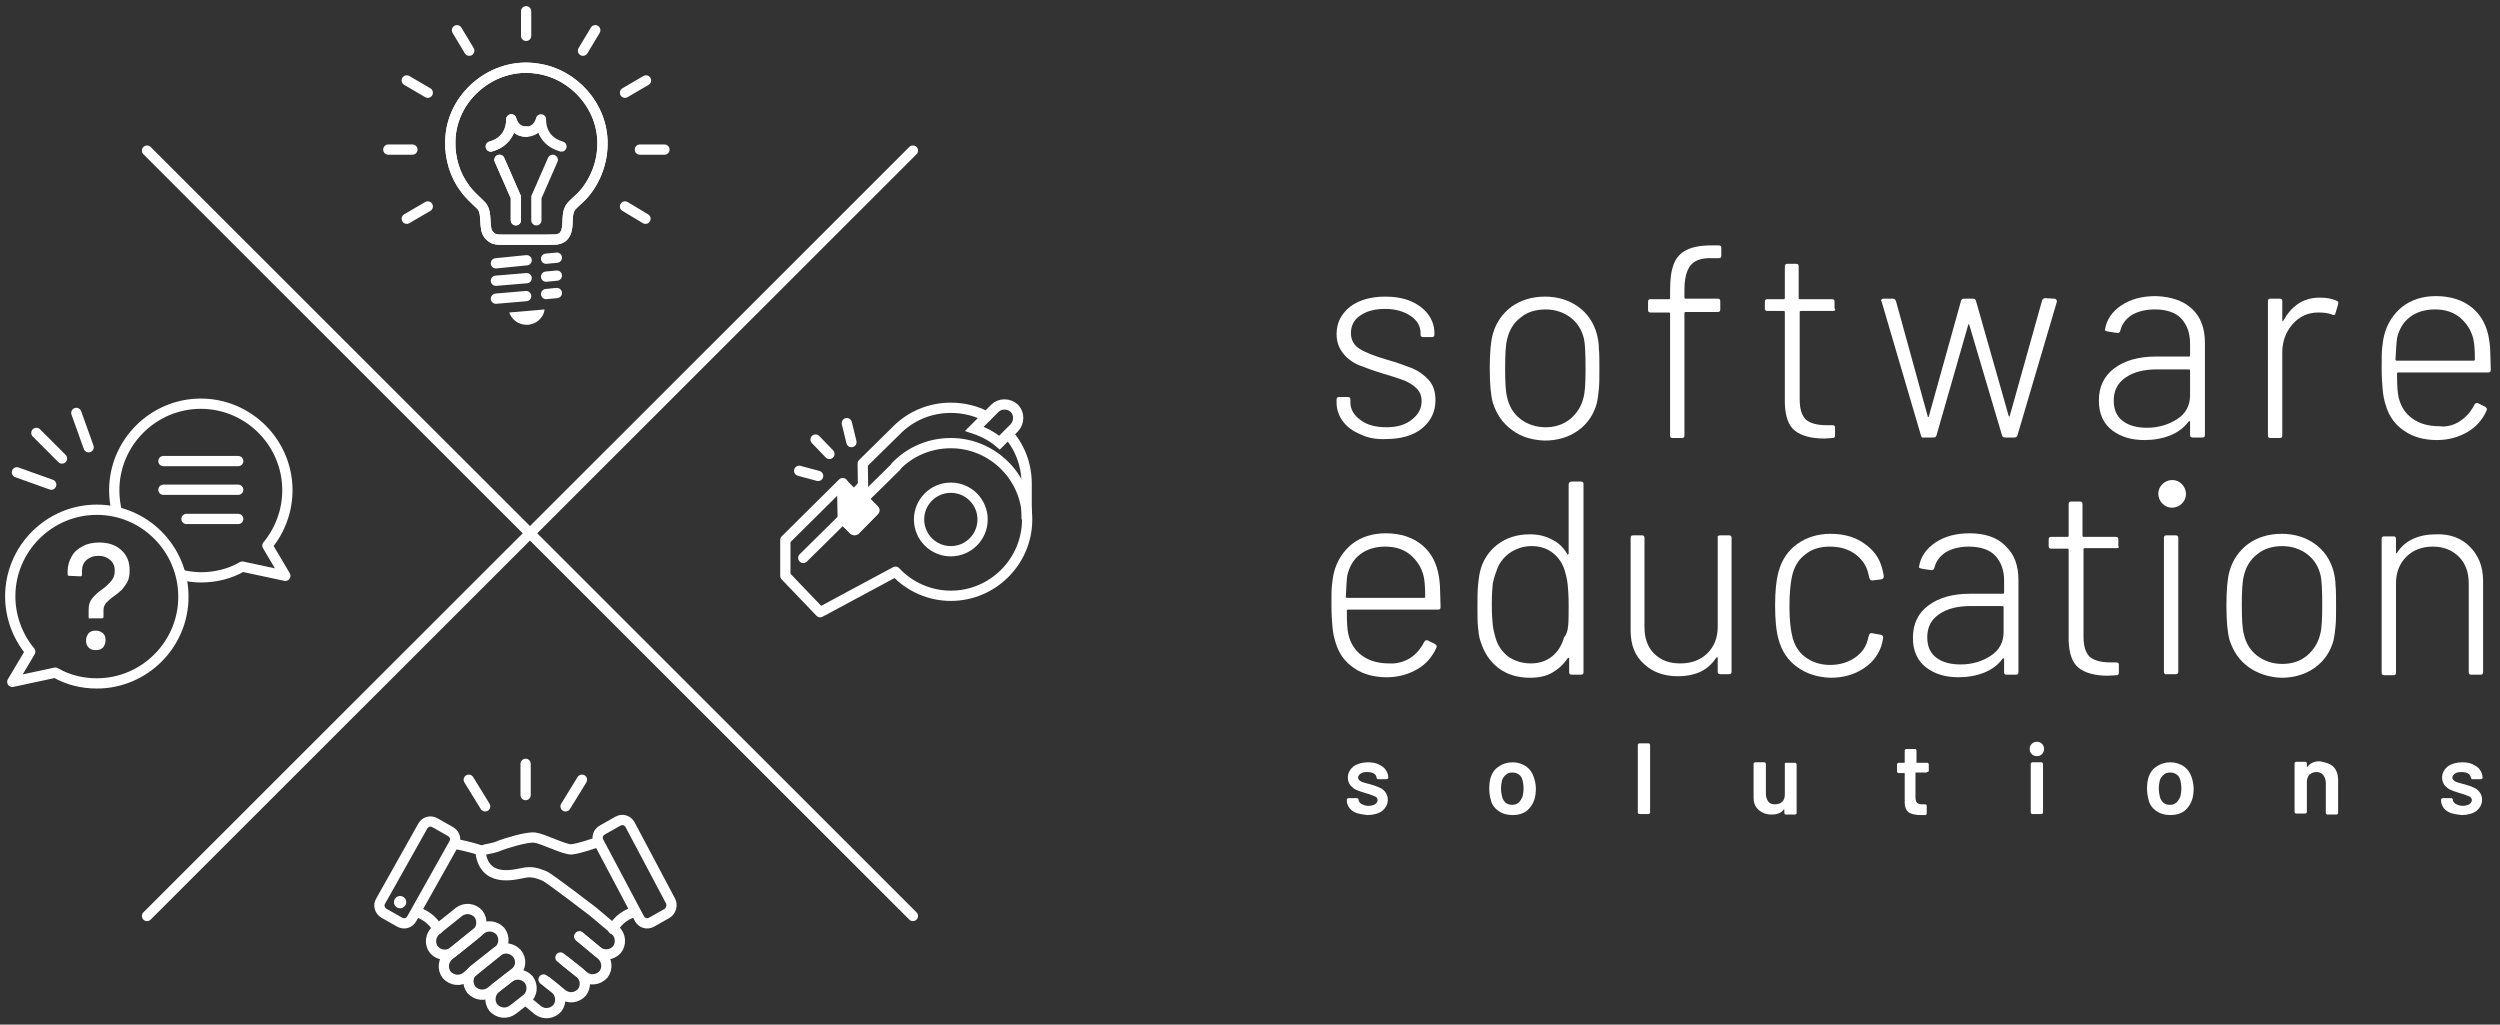 <?xml version="1.0" encoding="UTF-8"?>
<!-- Generator: Adobe Illustrator 28.1.0, SVG Export Plug-In . SVG Version: 6.00 Build 0)  -->
<svg xmlns="http://www.w3.org/2000/svg" xmlns:xlink="http://www.w3.org/1999/xlink" version="1.1" id="Layer_1" x="0px" y="0px" viewBox="0 0 488 200" style="enable-background:new 0 0 488 200;" xml:space="preserve">
<rect x="0" y="0" width="488" height="200" fill="#333333" stroke="none"/>
<style type="text/css">
	.st0{fill:#FFFFFF;}
	.st1{fill:none;stroke:#FFFFFF;stroke-width:2.003;stroke-linecap:round;stroke-miterlimit:10;}
	.st2{fill:none;stroke:#FFFFFF;stroke-width:2.003;stroke-linecap:round;stroke-linejoin:round;stroke-miterlimit:10;}
	.st3{fill:none;stroke:#FFFFFF;stroke-width:2.003;stroke-linejoin:round;stroke-miterlimit:10;}
	.st4{fill:none;stroke:#FFFFFF;stroke-width:2.003;stroke-miterlimit:10;}
	.st5{fill:#FFFFFF;stroke:#FFFFFF;stroke-width:2.003;stroke-linejoin:bevel;stroke-miterlimit:10;}
</style>
<g>
	<g>
		<g>
			<path class="st0" d="M275.2,128.5c1.2-0.8,2.1-1.8,2.8-3.2c0.2-0.3,0.4-0.4,0.7-0.3l1.4,0.7c0.3,0.2,0.4,0.4,0.3,0.7     c-0.8,1.8-2,3.2-3.7,4.2s-3.7,1.6-6,1.6c-2.5,0-4.7-0.6-6.4-1.8c-1.8-1.2-3-2.9-3.6-5c-0.3-0.9-0.5-1.9-0.6-3s-0.2-2.5-0.2-4.2     c0-1.8,0-3.1,0.1-4s0.2-1.7,0.4-2.5c0.6-2.3,1.8-4.1,3.5-5.5c1.8-1.4,4-2.1,6.6-2.1c2.9,0,5.3,0.8,7.1,2.3     c1.8,1.5,2.9,3.6,3.3,6.3c0.1,0.7,0.2,1.5,0.2,2.4s0.1,2.1,0.1,3.4c0,0.4-0.2,0.5-0.5,0.5h-17.6c-0.1,0-0.2,0.1-0.2,0.2     c0,2.3,0.1,3.8,0.3,4.6c0.4,1.8,1.3,3.2,2.7,4.2c1.4,1,3.1,1.5,5.3,1.5C272.6,129.6,274,129.2,275.2,128.5z M262.7,116.5     c0,0.1,0.1,0.2,0.2,0.2H278c0.1,0,0.2-0.1,0.2-0.2c0-1.8-0.1-3.1-0.3-4c-0.4-1.7-1.3-3.1-2.6-4.2c-1.3-1.1-3-1.6-4.9-1.6     s-3.6,0.5-4.9,1.5s-2.1,2.4-2.5,4.1C262.9,112.9,262.8,114.3,262.7,116.5z"></path>
			<path class="st0" d="M306.8,94h1.8c0.4,0,0.5,0.2,0.5,0.5v36.7c0,0.4-0.2,0.5-0.5,0.5h-1.8c-0.4,0-0.5-0.2-0.5-0.5v-2.6     c0-0.1,0-0.2-0.1-0.2s-0.1,0-0.2,0.1c-0.8,1.2-1.8,2.1-3,2.8s-2.7,1-4.3,1c-2.4,0-4.5-0.6-6.2-1.9c-1.7-1.3-2.8-3-3.5-5.2     c-0.3-0.8-0.4-1.8-0.5-2.8s-0.1-2.4-0.1-4s0-2.9,0.1-4c0.1-1,0.2-2,0.4-2.8c0.5-2.2,1.7-4,3.4-5.3c1.7-1.3,3.8-2,6.3-2     c1.6,0,3,0.3,4.3,1c1.3,0.6,2.3,1.6,3,2.8c0,0.1,0.1,0.2,0.2,0.1c0.1,0,0.1-0.1,0.1-0.2V94.5C306.3,94.1,306.5,94,306.8,94z      M306.1,122.2c0.1-0.9,0.1-2.2,0.1-4c0-1.9-0.1-3.3-0.2-4.2c-0.1-0.9-0.3-1.7-0.5-2.4c-0.4-1.5-1.2-2.7-2.3-3.6     c-1.1-0.9-2.5-1.4-4.2-1.4s-3.1,0.5-4.4,1.4c-1.2,0.9-2.1,2.1-2.5,3.5c-0.3,0.7-0.5,1.5-0.7,2.3c-0.1,0.9-0.2,2.3-0.2,4.2     c0,1.9,0.1,3.2,0.2,4.1c0.1,0.8,0.3,1.6,0.5,2.3c0.4,1.5,1.2,2.7,2.4,3.7c1.3,0.9,2.8,1.4,4.5,1.4s3.1-0.5,4.2-1.4     c1.1-0.9,1.9-2.2,2.3-3.7C305.8,123.9,306,123.1,306.1,122.2z"></path>
			<path class="st0" d="M335.8,104.5h1.7c0.4,0,0.5,0.2,0.5,0.5v26.1c0,0.4-0.2,0.5-0.5,0.5h-1.7c-0.4,0-0.5-0.2-0.5-0.5v-2.6     c0-0.1,0-0.2-0.1-0.2s-0.1,0-0.2,0.1c-0.8,1.2-1.8,2.1-3,2.7c-1.3,0.6-2.8,0.9-4.5,0.9c-2.7,0-4.9-0.8-6.6-2.4     c-1.8-1.6-2.6-3.8-2.6-6.5V105c0-0.4,0.2-0.5,0.5-0.5h1.7c0.4,0,0.5,0.2,0.5,0.5v17.4c0,2.2,0.6,3.9,1.9,5.2     c1.3,1.3,3,1.9,5.1,1.9c2.2,0,4-0.7,5.3-2s2-3,2-5.2v-17.4C335.2,104.7,335.4,104.5,335.8,104.5z"></path>
			<path class="st0" d="M350.8,130.2c-1.8-1.3-3-3.1-3.6-5.3c-0.5-1.7-0.7-4-0.7-6.7s0.2-4.9,0.7-6.7c0.6-2.2,1.8-4,3.6-5.3     c1.8-1.3,4-2,6.5-2c2.6,0,4.8,0.6,6.6,1.9c1.9,1.3,3,2.9,3.5,4.9c0.1,0.5,0.3,1,0.3,1.5v0.1c0,0.3-0.2,0.4-0.5,0.5l-1.7,0.2h-0.1     c-0.3,0-0.4-0.2-0.5-0.5l-0.2-0.8c-0.3-1.5-1.2-2.8-2.5-3.8c-1.4-1-3-1.5-5-1.5s-3.6,0.5-4.9,1.6c-1.3,1-2.1,2.4-2.5,4.2     c-0.3,1.4-0.5,3.3-0.5,5.8s0.2,4.4,0.5,5.7c0.4,1.8,1.2,3.2,2.5,4.2s3,1.6,4.9,1.6s3.6-0.5,5-1.5s2.2-2.3,2.5-3.9l0.1-0.3     c0.1-0.4,0.3-0.6,0.6-0.5l1.7,0.3c0.4,0.1,0.5,0.3,0.5,0.6l-0.2,1c-0.5,2-1.7,3.7-3.5,4.9c-1.9,1.3-4.1,1.9-6.6,1.9     C354.7,132.2,352.6,131.5,350.8,130.2z"></path>
			<path class="st0" d="M391.5,106.6c1.7,1.6,2.5,3.8,2.5,6.6v18c0,0.4-0.2,0.5-0.5,0.5h-1.8c-0.4,0-0.5-0.2-0.5-0.5v-2.5     c0-0.1,0-0.1-0.1-0.2c-0.1,0-0.1,0-0.2,0.1c-0.9,1.2-2.1,2.1-3.6,2.7c-1.5,0.6-3.2,0.9-5,0.9c-2.5,0-4.6-0.6-6.3-1.9     c-1.7-1.3-2.6-3.2-2.6-5.8c0-2.7,1-4.8,3-6.3s4.7-2.3,8.1-2.3h6.5c0.1,0,0.2-0.1,0.2-0.2v-2.4c0-2-0.6-3.6-1.7-4.8     c-1.1-1.2-2.9-1.8-5.2-1.8c-1.8,0-3.3,0.4-4.5,1.1c-1.2,0.8-1.9,1.8-2.2,3c-0.1,0.4-0.3,0.5-0.6,0.5l-1.9-0.3     c-0.4-0.1-0.6-0.2-0.5-0.4c0.3-1.9,1.4-3.5,3.2-4.7c1.8-1.2,4-1.8,6.7-1.8C387.4,104.1,389.9,104.9,391.5,106.6z M388.6,128     c1.7-1.1,2.5-2.7,2.5-4.6v-4.9c0-0.1-0.1-0.2-0.2-0.2h-6.2c-2.6,0-4.6,0.5-6.2,1.6s-2.3,2.6-2.3,4.5c0,1.8,0.6,3.1,1.8,4     c1.2,0.9,2.8,1.3,4.7,1.3C385,129.7,386.9,129.1,388.6,128z"></path>
			<path class="st0" d="M413.2,107h-6.3c-0.1,0-0.2,0.1-0.2,0.2v17.1c0,1.8,0.4,3.1,1.2,3.9c0.8,0.7,2.2,1.1,4,1.1h1.2     c0.4,0,0.5,0.2,0.5,0.5v1.5c0,0.4-0.2,0.5-0.5,0.5l-1.6,0.1c-2.5,0-4.4-0.5-5.7-1.5c-1.3-1-1.9-2.8-2-5.3v-17.8     c0-0.1-0.1-0.2-0.2-0.2h-3.2c-0.4,0-0.5-0.2-0.5-0.5v-1.3c0-0.4,0.2-0.5,0.5-0.5h3.2c0.1,0,0.2-0.1,0.2-0.2v-6.2     c0-0.4,0.2-0.5,0.5-0.5h1.7c0.4,0,0.5,0.2,0.5,0.5v6.2c0,0.1,0.1,0.2,0.2,0.2h6.3c0.4,0,0.5,0.2,0.5,0.5v1.3     C413.7,106.8,413.6,107,413.2,107z"></path>
			<path class="st0" d="M422.1,98.3c-0.5-0.5-0.8-1.2-0.8-1.9c0-0.8,0.3-1.4,0.8-1.9s1.2-0.8,1.9-0.8c0.8,0,1.4,0.3,1.9,0.8     s0.8,1.2,0.8,1.9c0,0.8-0.3,1.4-0.8,1.9s-1.2,0.8-1.9,0.8C423.2,99.1,422.6,98.8,422.1,98.3z M422.4,131.1V105     c0-0.4,0.2-0.5,0.5-0.5h1.8c0.4,0,0.5,0.2,0.5,0.5v26.1c0,0.4-0.2,0.5-0.5,0.5H423C422.6,131.7,422.4,131.5,422.4,131.1z"></path>
			<path class="st0" d="M438.9,130.2c-1.8-1.3-3-3.1-3.7-5.3c-0.4-1.4-0.6-3.7-0.6-6.7c0-3.1,0.2-5.3,0.6-6.7c0.6-2.2,1.9-4,3.6-5.3     c1.8-1.3,4-2,6.6-2c2.5,0,4.7,0.7,6.5,2s3,3.1,3.6,5.3c0.2,0.8,0.4,1.8,0.4,2.8c0.1,1,0.1,2.3,0.1,3.9c0,1.7,0,3-0.1,4     s-0.2,1.9-0.4,2.8c-0.6,2.2-1.8,4-3.6,5.3c-1.8,1.3-4,2-6.6,2C442.9,132.2,440.7,131.5,438.9,130.2z M450.3,128     c1.3-1.1,2.2-2.5,2.6-4.2c0.3-1,0.4-2.9,0.4-5.7c0-2.9-0.1-4.8-0.3-5.7c-0.4-1.8-1.3-3.2-2.6-4.2c-1.3-1-3-1.6-4.9-1.6     s-3.6,0.5-4.9,1.6c-1.3,1-2.2,2.4-2.6,4.2c-0.3,1.1-0.4,3-0.4,5.7s0.1,4.6,0.4,5.7c0.4,1.8,1.3,3.2,2.6,4.2c1.3,1,3,1.6,4.9,1.6     C447.3,129.6,449,129.1,450.3,128z"></path>
			<path class="st0" d="M482.1,106.7c1.7,1.7,2.6,3.9,2.6,6.7v17.8c0,0.4-0.2,0.5-0.5,0.5h-1.8c-0.4,0-0.5-0.2-0.5-0.5v-17.3     c0-2.1-0.6-3.9-1.9-5.2c-1.3-1.3-3-2-5.1-2c-2.2,0-3.9,0.7-5.2,2c-1.3,1.3-2,3-2,5.2v17.4c0,0.4-0.2,0.5-0.5,0.5h-1.8     c-0.4,0-0.5-0.2-0.5-0.5v-26.1c0-0.4,0.2-0.5,0.5-0.5h1.8c0.4,0,0.5,0.2,0.5,0.5v2.6c0,0.1,0,0.2,0.1,0.2s0.1,0,0.1-0.1     c0.8-1.2,1.8-2.1,3.1-2.7c1.3-0.6,2.8-0.9,4.5-0.9C478.2,104.2,480.4,105,482.1,106.7z"></path>
		</g>
		<g>
			<path class="st0" d="M265.6,84.8c-1.5-0.6-2.7-1.5-3.5-2.6s-1.2-2.3-1.2-3.6V78c0-0.4,0.2-0.5,0.5-0.5h1.7c0.4,0,0.5,0.2,0.5,0.5     v0.6c0,1.3,0.7,2.5,2,3.4c1.3,1,3,1.4,5.1,1.4c2,0,3.7-0.5,4.9-1.5c1.3-1,1.9-2.2,1.9-3.6c0-1-0.3-1.8-1-2.5     c-0.6-0.6-1.4-1.1-2.3-1.5c-0.9-0.3-2.2-0.8-4-1.3c-2-0.6-3.6-1.2-4.9-1.7c-1.2-0.5-2.3-1.3-3.1-2.3c-0.8-1-1.3-2.2-1.3-3.8     c0-2.2,0.9-3.9,2.6-5.3c1.7-1.3,4-2,6.9-2c1.9,0,3.6,0.3,5,0.9s2.6,1.5,3.4,2.6s1.2,2.3,1.2,3.7v0.2c0,0.4-0.2,0.5-0.5,0.5h-1.7     c-0.4,0-0.5-0.2-0.5-0.5v-0.2c0-1.4-0.6-2.5-1.9-3.4s-3-1.4-5-1.4s-3.6,0.4-4.9,1.3c-1.2,0.8-1.8,2-1.8,3.4     c0,1.4,0.6,2.4,1.7,3.1s2.9,1.4,5.3,2.1c2.1,0.6,3.7,1.2,5,1.7c1.2,0.5,2.3,1.3,3.2,2.3c0.9,1,1.3,2.3,1.3,3.9     c0,2.3-0.9,4.1-2.6,5.5s-4.1,2.1-7,2.1C268.8,85.8,267,85.5,265.6,84.8z"></path>
			<path class="st0" d="M295.1,83.9c-1.8-1.3-3-3.1-3.7-5.3c-0.4-1.4-0.6-3.7-0.6-6.7c0-3.1,0.2-5.3,0.6-6.7c0.6-2.2,1.9-4,3.6-5.3     c1.8-1.3,4-2,6.6-2c2.5,0,4.7,0.7,6.5,2s3,3.1,3.6,5.3c0.2,0.8,0.4,1.8,0.4,2.8c0.1,1,0.1,2.3,0.1,3.9c0,1.7,0,3-0.1,4     s-0.2,1.9-0.4,2.8c-0.6,2.2-1.8,4-3.6,5.3c-1.8,1.3-4,2-6.6,2C299.1,85.9,296.9,85.3,295.1,83.9z M306.5,81.8     c1.3-1.1,2.2-2.5,2.6-4.2c0.3-1,0.4-2.9,0.4-5.7c0-2.9-0.1-4.8-0.3-5.7c-0.4-1.8-1.3-3.2-2.6-4.2c-1.3-1-3-1.6-4.9-1.6     s-3.6,0.5-4.9,1.6c-1.3,1-2.2,2.4-2.6,4.2c-0.3,1.1-0.4,3-0.4,5.7s0.1,4.6,0.4,5.7c0.4,1.8,1.3,3.2,2.6,4.2c1.3,1,3,1.6,4.9,1.6     C303.5,83.4,305.1,82.9,306.5,81.8z"></path>
			<path class="st0" d="M330,51.8c-0.8,1-1.2,2.6-1.2,4.9v1.4c0,0.1,0.1,0.2,0.2,0.2h6.3c0.4,0,0.5,0.2,0.5,0.5v1.6     c0,0.4-0.2,0.5-0.5,0.5H329c-0.1,0-0.2,0.1-0.2,0.2V85c0,0.4-0.2,0.5-0.5,0.5h-1.8c-0.4,0-0.5-0.2-0.5-0.5V61.2     c0-0.1-0.1-0.2-0.2-0.2h-3.6c-0.4,0-0.5-0.2-0.5-0.5v-1.6c0-0.4,0.2-0.5,0.5-0.5h3.6c0.1,0,0.2-0.1,0.2-0.2v-1.5     c0-2.1,0.2-3.8,0.7-5.1s1.3-2.2,2.5-2.8s2.8-0.9,4.9-0.9h1.4c0.4,0,0.5,0.2,0.5,0.5v1.5c0,0.4-0.2,0.5-0.5,0.5h-1.2     C332.2,50.3,330.8,50.8,330,51.8z"></path>
			<path class="st0" d="M357.8,60.7h-6.3c-0.1,0-0.2,0.1-0.2,0.2V78c0,1.8,0.4,3.1,1.2,3.9c0.8,0.7,2.2,1.1,4,1.1h1.2     c0.4,0,0.5,0.2,0.5,0.5V85c0,0.4-0.2,0.5-0.5,0.5l-1.6,0.1c-2.5,0-4.4-0.5-5.7-1.5c-1.3-1-1.9-2.8-2-5.3V60.9     c0-0.1-0.1-0.2-0.2-0.2H345c-0.4,0-0.5-0.2-0.5-0.5v-1.3c0-0.4,0.2-0.5,0.5-0.5h3.2c0.1,0,0.2-0.1,0.2-0.2V52     c0-0.4,0.2-0.5,0.5-0.5h1.7c0.4,0,0.5,0.2,0.5,0.5v6.2c0,0.1,0.1,0.2,0.2,0.2h6.3c0.4,0,0.5,0.2,0.5,0.5v1.3     C358.4,60.5,358.2,60.7,357.8,60.7z"></path>
			<path class="st0" d="M375,85.1l-7.7-26.2l-0.1-0.2c0-0.3,0.2-0.4,0.5-0.4h1.8c0.3,0,0.5,0.2,0.6,0.5l6.2,22.5     c0,0.1,0.1,0.1,0.1,0.1c0.1,0,0.1,0,0.1-0.1l6.3-22.6c0.1-0.3,0.3-0.4,0.6-0.4h1.7c0.3,0,0.5,0.1,0.6,0.4l6.4,22.5     c0,0.1,0.1,0.1,0.1,0.1c0.1,0,0.1,0,0.1-0.1l6.3-22.5c0.1-0.3,0.3-0.5,0.6-0.5l1.8,0.1c0.2,0,0.3,0.1,0.4,0.2     c0.1,0.1,0.1,0.3,0.1,0.4L393.8,85c-0.1,0.3-0.3,0.4-0.6,0.4h-1.8c-0.3,0-0.5-0.1-0.6-0.4l-6.4-21.6c0-0.1-0.1-0.1-0.1-0.1     c-0.1,0-0.1,0-0.1,0.1L378,85c-0.1,0.3-0.3,0.4-0.6,0.4h-1.9C375.3,85.5,375.1,85.4,375,85.1z"></path>
			<path class="st0" d="M427.9,60.3c1.7,1.6,2.5,3.8,2.5,6.6v18c0,0.4-0.2,0.5-0.5,0.5H428c-0.4,0-0.5-0.2-0.5-0.5v-2.5     c0-0.1,0-0.1-0.1-0.2c-0.1,0-0.1,0-0.2,0.1c-0.9,1.2-2.1,2.1-3.6,2.7s-3.2,0.9-5,0.9c-2.5,0-4.6-0.6-6.3-1.9     c-1.7-1.3-2.6-3.2-2.6-5.8c0-2.7,1-4.8,3-6.3s4.7-2.3,8.1-2.3h6.5c0.1,0,0.2-0.1,0.2-0.2V67c0-2-0.6-3.6-1.7-4.8     s-2.9-1.8-5.2-1.8c-1.8,0-3.3,0.4-4.5,1.1c-1.2,0.8-1.9,1.8-2.2,3c-0.1,0.4-0.3,0.5-0.6,0.5l-1.9-0.3c-0.4-0.1-0.6-0.2-0.5-0.4     c0.3-1.9,1.4-3.5,3.2-4.7c1.8-1.2,4-1.8,6.7-1.8C423.8,57.9,426.2,58.7,427.9,60.3z M425,81.8c1.7-1.1,2.5-2.7,2.5-4.6v-4.9     c0-0.1-0.1-0.2-0.2-0.2h-6.2c-2.6,0-4.6,0.5-6.2,1.6s-2.3,2.6-2.3,4.5c0,1.8,0.6,3.1,1.8,4c1.2,0.9,2.8,1.3,4.7,1.3     C421.3,83.5,423.3,82.9,425,81.8z"></path>
			<path class="st0" d="M456.1,58.7c0.3,0.1,0.4,0.3,0.3,0.7l-0.5,1.7c-0.1,0.4-0.3,0.5-0.7,0.3c-0.7-0.3-1.6-0.4-2.7-0.4     c-2,0-3.7,0.8-5,2.3c-1.3,1.5-2,3.3-2,5.5V85c0,0.4-0.2,0.5-0.5,0.5h-1.8c-0.4,0-0.5-0.2-0.5-0.5V58.8c0-0.4,0.2-0.5,0.5-0.5h1.8     c0.4,0,0.5,0.2,0.5,0.5v3.7c0,0.1,0,0.2,0.1,0.2s0.1,0,0.1-0.1c0.8-1.4,1.7-2.5,2.9-3.3c1.2-0.8,2.6-1.2,4.2-1.2     C454.2,58.1,455.2,58.3,456.1,58.7z"></path>
			<path class="st0" d="M480.2,82.2c1.2-0.8,2.1-1.8,2.8-3.2c0.2-0.3,0.4-0.4,0.7-0.3l1.4,0.7c0.3,0.2,0.4,0.4,0.3,0.7     c-0.8,1.8-2,3.2-3.7,4.2s-3.7,1.6-6,1.6c-2.5,0-4.7-0.6-6.4-1.8c-1.8-1.2-3-2.9-3.6-5c-0.3-0.9-0.5-1.9-0.6-3s-0.2-2.5-0.2-4.2     c0-1.8,0-3.1,0.1-4s0.2-1.7,0.4-2.5c0.6-2.3,1.8-4.1,3.5-5.5c1.8-1.4,4-2.1,6.6-2.1c2.9,0,5.3,0.8,7.1,2.3     c1.8,1.5,2.9,3.6,3.3,6.3c0.1,0.7,0.2,1.5,0.2,2.4s0.1,2.1,0.1,3.4c0,0.4-0.2,0.5-0.5,0.5h-17.6c-0.1,0-0.2,0.1-0.2,0.2     c0,2.3,0.1,3.8,0.3,4.6c0.4,1.8,1.3,3.2,2.7,4.2c1.4,1,3.1,1.5,5.3,1.5C477.5,83.4,479,83,480.2,82.2z M467.6,70.2     c0,0.1,0.1,0.2,0.2,0.2h15.1c0.1,0,0.2-0.1,0.2-0.2c0-1.8-0.1-3.1-0.3-4c-0.4-1.7-1.3-3.1-2.6-4.2c-1.3-1.1-3-1.6-4.9-1.6     s-3.6,0.5-4.9,1.5s-2.1,2.4-2.5,4.1C467.8,66.7,467.7,68.1,467.6,70.2z"></path>
		</g>
		<g>
			<path class="st0" d="M264.8,158.7c-0.6-0.2-1.1-0.6-1.4-1s-0.5-0.9-0.5-1.4v-0.2c0-0.1,0-0.1,0.1-0.2c0,0,0.1-0.1,0.2-0.1h1.7     c0.1,0,0.1,0,0.2,0.1c0,0,0.1,0.1,0.1,0.2l0,0c0,0.3,0.2,0.6,0.5,0.8c0.4,0.2,0.8,0.4,1.4,0.4c0.5,0,0.9-0.1,1.3-0.3     c0.3-0.2,0.5-0.5,0.5-0.8s-0.1-0.5-0.4-0.7c-0.3-0.1-0.7-0.3-1.3-0.5l-0.7-0.2c-0.7-0.2-1.2-0.4-1.7-0.6     c-0.5-0.2-0.8-0.5-1.2-0.9c-0.3-0.4-0.5-0.9-0.5-1.5c0-0.9,0.4-1.6,1.1-2.2c0.7-0.5,1.7-0.8,2.8-0.8c0.8,0,1.5,0.1,2.1,0.4     c0.6,0.3,1.1,0.6,1.4,1.1c0.3,0.4,0.5,1,0.5,1.5c0,0.1,0,0.1-0.1,0.2c0,0-0.1,0.1-0.2,0.1H269c-0.1,0-0.1,0-0.2-0.1     c0,0-0.1-0.1-0.1-0.2c0-0.3-0.2-0.6-0.5-0.8s-0.8-0.3-1.4-0.3c-0.5,0-0.9,0.1-1.2,0.3s-0.5,0.5-0.5,0.8s0.2,0.5,0.5,0.7     s0.8,0.3,1.5,0.5l0.4,0.1c0.7,0.2,1.3,0.4,1.7,0.6c0.5,0.2,0.9,0.5,1.2,0.9s0.5,0.9,0.5,1.5c0,0.9-0.4,1.6-1.1,2.2     c-0.7,0.5-1.7,0.8-2.9,0.8C266.1,159,265.4,158.9,264.8,158.7z"></path>
			<path class="st0" d="M292.5,158.3c-0.7-0.5-1.3-1.2-1.5-2.2c-0.2-0.7-0.3-1.4-0.3-2.2s0.1-1.6,0.3-2.2c0.3-0.9,0.8-1.6,1.6-2.1     c0.7-0.5,1.6-0.8,2.7-0.8c1,0,1.8,0.3,2.6,0.8c0.7,0.5,1.2,1.2,1.5,2.1c0.2,0.6,0.4,1.4,0.4,2.2s-0.1,1.6-0.3,2.2     c-0.3,0.9-0.8,1.6-1.5,2.2c-0.7,0.5-1.6,0.8-2.6,0.8C294.1,159.1,293.2,158.8,292.5,158.3z M296.4,156.7c0.3-0.3,0.6-0.7,0.8-1.2     c0.1-0.4,0.2-1,0.2-1.6c0-0.7-0.1-1.2-0.2-1.6c-0.1-0.5-0.4-0.9-0.7-1.1c-0.4-0.3-0.8-0.4-1.3-0.4s-0.9,0.1-1.2,0.4     c-0.4,0.3-0.6,0.6-0.8,1.1c-0.1,0.5-0.2,1-0.2,1.6s0.1,1.2,0.2,1.6c0.1,0.5,0.4,0.9,0.7,1.2c0.4,0.3,0.8,0.4,1.3,0.4     C295.6,157.1,296,157,296.4,156.7z"></path>
			<path class="st0" d="M319.8,158.8c0,0-0.1-0.1-0.1-0.2v-13.2c0-0.1,0-0.1,0.1-0.2c0,0,0.1-0.1,0.2-0.1h1.8c0.1,0,0.1,0,0.2,0.1     c0,0,0.1,0.1,0.1,0.2v13.2c0,0.1,0,0.1-0.1,0.2c0,0-0.1,0.1-0.2,0.1H320C319.9,158.9,319.9,158.9,319.8,158.8z"></path>
			<path class="st0" d="M348.4,149c0,0,0.1-0.1,0.2-0.1h1.8c0.1,0,0.1,0,0.2,0.1c0,0,0.1,0.1,0.1,0.2v9.5c0,0.1,0,0.1-0.1,0.2     c0,0-0.1,0.1-0.2,0.1h-1.8c-0.1,0-0.1,0-0.2-0.1c0,0-0.1-0.1-0.1-0.2v-0.6V158h-0.1c-0.5,0.7-1.3,1-2.4,1c-1,0-1.8-0.3-2.5-0.9     c-0.7-0.6-1-1.4-1-2.4v-6.6c0-0.1,0-0.1,0.1-0.2c0,0,0.1-0.1,0.2-0.1h1.8c0.1,0,0.1,0,0.2,0.1c0,0,0.1,0.1,0.1,0.2v5.9     c0,0.6,0.2,1.1,0.5,1.5s0.8,0.5,1.3,0.5c0.6,0,1.1-0.2,1.4-0.5c0.4-0.4,0.5-0.9,0.5-1.5V149C348.3,149.1,348.3,149.1,348.4,149z"></path>
			<path class="st0" d="M376.2,150.7c0,0-0.1,0.1-0.2,0.1h-2c-0.1,0-0.1,0-0.1,0.1v4.7c0,0.5,0.1,0.9,0.3,1.1c0.2,0.2,0.6,0.3,1,0.3     h0.6c0.1,0,0.1,0,0.2,0.1c0,0,0.1,0.1,0.1,0.2v1.5c0,0.1-0.1,0.2-0.2,0.3h-1c-1,0-1.8-0.2-2.3-0.5c-0.5-0.4-0.8-1-0.8-2V151     c0-0.1,0-0.1-0.1-0.1h-1.1c-0.1,0-0.1,0-0.2-0.1c0,0-0.1-0.1-0.1-0.2v-1.4c0-0.1,0-0.1,0.1-0.2c0,0,0.1-0.1,0.2-0.1h1.1     c0.1,0,0.1,0,0.1-0.1v-2.3c0-0.1,0-0.1,0.1-0.2c0,0,0.1-0.1,0.2-0.1h1.7c0.1,0,0.1,0,0.2,0.1c0,0,0.1,0.1,0.1,0.2v2.3     c0,0.1,0,0.1,0.1,0.1h2c0.1,0,0.1,0,0.2,0.1c0,0,0.1,0.1,0.1,0.2v1.4C376.3,150.6,376.3,150.7,376.2,150.7z"></path>
			<path class="st0" d="M396.6,147.2c-0.3-0.3-0.4-0.6-0.4-1s0.1-0.7,0.4-1s0.6-0.4,1-0.4s0.7,0.1,1,0.4c0.3,0.3,0.4,0.6,0.4,1     s-0.1,0.7-0.4,1s-0.6,0.4-1,0.4S396.9,147.5,396.6,147.2z M396.5,158.8c0,0-0.1-0.1-0.1-0.2v-9.5c0-0.1,0-0.1,0.1-0.2     c0,0,0.1-0.1,0.2-0.1h1.8c0.1,0,0.1,0,0.2,0.1c0,0,0.1,0.1,0.1,0.2v9.5c0,0.1,0,0.1-0.1,0.2c0,0-0.1,0.1-0.2,0.1h-1.8     C396.6,158.9,396.6,158.9,396.5,158.8z"></path>
			<path class="st0" d="M420.9,158.3c-0.7-0.5-1.3-1.2-1.5-2.2c-0.2-0.7-0.3-1.4-0.3-2.2s0.1-1.6,0.3-2.2c0.3-0.9,0.8-1.6,1.6-2.1     c0.7-0.5,1.6-0.8,2.7-0.8c1,0,1.8,0.3,2.6,0.8c0.7,0.5,1.2,1.2,1.5,2.1c0.2,0.6,0.4,1.4,0.4,2.2s-0.1,1.6-0.3,2.2     c-0.3,0.9-0.8,1.6-1.5,2.2c-0.7,0.5-1.6,0.8-2.6,0.8C422.5,159.1,421.6,158.8,420.9,158.3z M424.8,156.7c0.3-0.3,0.6-0.7,0.8-1.2     c0.1-0.4,0.2-1,0.2-1.6c0-0.7-0.1-1.2-0.2-1.6c-0.1-0.5-0.4-0.9-0.7-1.1c-0.4-0.3-0.8-0.4-1.3-0.4s-0.9,0.1-1.2,0.4     c-0.4,0.3-0.6,0.6-0.8,1.1c-0.1,0.5-0.2,1-0.2,1.6s0.1,1.2,0.2,1.6c0.1,0.5,0.4,0.9,0.7,1.2c0.4,0.3,0.8,0.4,1.3,0.4     C424,157.1,424.4,157,424.8,156.7z"></path>
			<path class="st0" d="M455.5,149.7c0.6,0.6,0.9,1.5,0.9,2.6v6.4c0,0.1,0,0.1-0.1,0.2c0,0-0.1,0.1-0.2,0.1h-1.8     c-0.1,0-0.1,0-0.2-0.1c0,0-0.1-0.1-0.1-0.2v-5.9c0-0.6-0.2-1.1-0.5-1.5s-0.8-0.6-1.3-0.6c-0.6,0-1,0.2-1.4,0.5     c-0.3,0.4-0.5,0.8-0.5,1.4v5.9c0,0.1,0,0.1-0.1,0.2c0,0-0.1,0.1-0.2,0.1h-1.8c-0.1,0-0.1,0-0.2-0.1c0,0-0.1-0.1-0.1-0.2V149     c0-0.1,0-0.1,0.1-0.2c0,0,0.1-0.1,0.2-0.1h1.8c0.1,0,0.1,0,0.2,0.1c0,0,0.1,0.1,0.1,0.2v0.6v0.1c0,0,0,0,0.1,0     c0.5-0.7,1.3-1.1,2.4-1.1C454,148.8,454.9,149.1,455.5,149.7z"></path>
			<path class="st0" d="M478.4,158.7c-0.6-0.2-1.1-0.6-1.4-1s-0.5-0.9-0.5-1.4v-0.2c0-0.1,0-0.1,0.1-0.2c0,0,0.1-0.1,0.2-0.1h1.7     c0.1,0,0.1,0,0.2,0.1c0,0,0.1,0.1,0.1,0.2l0,0c0,0.3,0.2,0.6,0.5,0.8c0.4,0.2,0.8,0.4,1.4,0.4c0.5,0,0.9-0.1,1.3-0.3     c0.3-0.2,0.5-0.5,0.5-0.8s-0.1-0.5-0.4-0.7c-0.3-0.1-0.7-0.3-1.3-0.5l-0.7-0.2c-0.7-0.2-1.2-0.4-1.7-0.6     c-0.5-0.2-0.8-0.5-1.2-0.9c-0.3-0.4-0.5-0.9-0.5-1.5c0-0.9,0.4-1.6,1.1-2.2c0.7-0.5,1.7-0.8,2.8-0.8c0.8,0,1.5,0.1,2.1,0.4     c0.6,0.3,1.1,0.6,1.4,1.1c0.3,0.4,0.5,1,0.5,1.5c0,0.1,0,0.1-0.1,0.2c0,0-0.1,0.1-0.2,0.1h-1.7c-0.1,0-0.1,0-0.2-0.1     c0,0-0.1-0.1-0.1-0.2c0-0.3-0.2-0.6-0.5-0.8s-0.8-0.3-1.4-0.3c-0.5,0-0.9,0.1-1.2,0.3s-0.5,0.5-0.5,0.8s0.2,0.5,0.5,0.7     s0.8,0.3,1.5,0.5l0.4,0.1c0.7,0.2,1.3,0.4,1.7,0.6c0.5,0.2,0.9,0.5,1.2,0.9c0.3,0.4,0.5,0.9,0.5,1.5c0,0.9-0.4,1.6-1.1,2.2     c-0.7,0.5-1.7,0.8-2.9,0.8C479.7,159,479,158.9,478.4,158.7z"></path>
		</g>
	</g>
	<g>
		<g>
			<line class="st1" x1="28.7" y1="29.4" x2="178.2" y2="178.8"></line>
			<line class="st1" x1="178.2" y1="29.4" x2="28.7" y2="178.8"></line>
		</g>
		<line class="st1" x1="102.7" y1="7" x2="102.7" y2="2.2"></line>
		<line class="st1" x1="113.8" y1="9.9" x2="116.2" y2="5.9"></line>
		<line class="st1" x1="122" y1="18.1" x2="126.1" y2="15.7"></line>
		<line class="st1" x1="124.9" y1="29.2" x2="129.7" y2="29.2"></line>
		<line class="st1" x1="122" y1="40.3" x2="126" y2="42.7"></line>
		<line class="st1" x1="83.5" y1="40.3" x2="79.4" y2="42.7"></line>
		<line class="st1" x1="80.5" y1="29.2" x2="75.8" y2="29.2"></line>
		<line class="st1" x1="83.5" y1="18.1" x2="79.4" y2="15.7"></line>
		<line class="st1" x1="91.6" y1="9.9" x2="89.2" y2="5.9"></line>
		<path class="st1" d="M117.6,28.1c0.1-7.3-5.6-13.7-12.7-14.7c-8.6-1.4-16.9,5.5-17,14.2c-0.1,3.2,0.9,6.6,2.8,9.1    c0.9,1.3,2,2.2,3.1,3.3c1.2,1.1,0.8,3.1,1.1,4.6c0.1,0.9,0.7,1.6,1.5,2c0.6,0.2,1.1,0.2,2,0.2c0.7,0,1.4,0,2,0c1.9,0,4,0,5.9,0    c1.4-0.1,2.5,0.2,3.5-0.5c1.6-1.4,0.5-4,1.5-5.7c0.3-0.5,0.8-0.9,1.3-1.4C115.6,36.7,117.6,32.4,117.6,28.1L117.6,28.1z"></path>
		<path class="st1" d="M117.6,28.1c0.1-7.3-5.6-13.7-12.7-14.7c-8.6-1.4-16.9,5.5-17,14.2c-0.1,3.2,0.9,6.6,2.8,9.1    c0.9,1.3,2,2.2,3.1,3.3c1.2,1.1,0.8,3.1,1.1,4.6c0.1,0.9,0.7,1.6,1.5,2c0.6,0.2,1.1,0.2,2,0.2c0.7,0,1.4,0,2,0c1.9,0,4,0,5.9,0    c1.4-0.1,2.5,0.2,3.5-0.5c1.6-1.4,0.5-4,1.5-5.7c0.3-0.5,0.8-0.9,1.3-1.4C115.6,36.7,117.6,32.4,117.6,28.1L117.6,28.1z"></path>
		<line class="st1" x1="106.6" y1="50.5" x2="108.7" y2="50.3"></line>
		<line class="st1" x1="96.8" y1="51.4" x2="102.8" y2="50.8"></line>
		<line class="st1" x1="106.6" y1="54" x2="108.7" y2="53.8"></line>
		<line class="st1" x1="96.8" y1="54.8" x2="102.8" y2="54.3"></line>
		<line class="st1" x1="106.6" y1="57.4" x2="108.7" y2="57.2"></line>
		<line class="st1" x1="96.8" y1="58.3" x2="102.7" y2="57.8"></line>
		<g>
			<path class="st0" d="M99.4,61c0.5,1.4,1.8,2.4,3.4,2.4c1.8,0,3.3-1.3,3.5-3L99.4,61z"></path>
		</g>
		<polyline class="st1" points="100.7,43 100.7,38.5 97.5,31.2   "></polyline>
		<polyline class="st1" points="100.7,43 100.7,38.5 97.5,31.2   "></polyline>
		<polyline class="st1" points="104.7,43 104.7,38.5 107.9,31.2   "></polyline>
		<path class="st2" d="M102.7,25.7c-2.4,0-2.9-2.4-2.9-2.4s0.3,4.1-4,5.3"></path>
		<path class="st2" d="M102.7,25.7c-2.4,0-2.9-2.4-2.9-2.4s0.3,4.1-4,5.3"></path>
		<path class="st2" d="M102.7,25.7c2.4,0,2.9-2.4,2.9-2.4s-0.3,4.1,4,5.3"></path>
		<path class="st3" d="M35.3,112.2c1.3,0.3,2.6,0.5,3.9,0.5c2.9,0,5.7-0.7,8.1-2.1c1.9,0.4,8.4,1.8,8.4,1.8s-2.9-4.9-3.5-5.9    c2.4-2.9,3.9-6.7,3.9-10.8c0-9.3-7.6-16.9-16.9-16.9s-16.9,7.6-16.9,16.9c0,1.5,0.2,2.9,0.5,4.2"></path>
		<line class="st2" x1="31.9" y1="90" x2="46.5" y2="90"></line>
		<line class="st2" x1="31.9" y1="95.6" x2="46.5" y2="95.6"></line>
		<line class="st2" x1="36.4" y1="101.3" x2="46.5" y2="101.3"></line>
		<path class="st3" d="M35.8,116.5c0,9.3-7.6,16.9-16.9,16.9c-2.9,0-5.7-0.7-8.1-2.1c-1.9,0.4-8.4,1.8-8.4,1.8s2.9-4.9,3.5-5.9    c-2.4-2.9-3.9-6.7-3.9-10.8c0-9.3,7.6-16.9,16.9-16.9S35.8,107.1,35.8,116.5z"></path>
		<g>
			<g>
				<path class="st0" d="M17.3,120.5V119c0-0.9,0.2-1.6,0.7-2.2s1.1-1.2,2-1.8c0.8-0.6,1.4-1.2,1.8-1.7s0.6-1.1,0.6-1.9      c0-0.9-0.3-1.6-0.9-2.1s-1.3-0.8-2.3-0.8s-1.7,0.3-2.3,0.8s-0.9,1.3-0.9,2.1v0.8c0,0.2-0.1,0.3-0.3,0.3l-2.2-0.1      c-0.2,0-0.3-0.1-0.3-0.3v-0.6c0-1.1,0.3-2,0.8-2.9s1.2-1.5,2.2-2c0.9-0.5,2-0.7,3.2-0.7c1.8,0,3.2,0.5,4.3,1.5s1.6,2.3,1.6,3.9      c0,0.9-0.1,1.6-0.4,2.2s-0.7,1.1-1.1,1.6c-0.4,0.4-0.9,0.8-1.6,1.3s-1.2,1-1.5,1.3c-0.3,0.4-0.5,0.8-0.5,1.4v1.3      c0,0.2-0.1,0.3-0.3,0.3h-2.3C17.4,120.8,17.3,120.7,17.3,120.5z M17.3,126.4c-0.4-0.4-0.5-0.8-0.5-1.4s0.2-1,0.5-1.4      c0.4-0.4,0.8-0.5,1.4-0.5s1,0.2,1.4,0.5c0.4,0.4,0.5,0.8,0.5,1.4s-0.2,1-0.5,1.4c-0.4,0.4-0.8,0.5-1.4,0.5      C18.1,126.9,17.7,126.8,17.3,126.4z"></path>
			</g>
		</g>
		<line class="st2" x1="7.1" y1="84.5" x2="12.1" y2="89.5"></line>
		<line class="st2" x1="14.9" y1="80.6" x2="17.3" y2="87.3"></line>
		<line class="st2" x1="3.3" y1="92.2" x2="10" y2="94.6"></line>
		<circle class="st4" cx="185.6" cy="101.4" r="6.2"></circle>
		<line class="st1" x1="164.5" y1="101.3" x2="156.8" y2="108.9"></line>
		<line class="st1" x1="174.9" y1="91.1" x2="168.5" y2="97.4"></line>
		<line class="st1" x1="161.9" y1="88.6" x2="159.2" y2="85.8"></line>
		<line class="st1" x1="166.2" y1="86.3" x2="165.3" y2="82.6"></line>
		<line class="st1" x1="159.7" y1="92.9" x2="156" y2="91.9"></line>
		<path class="st3" d="M200.4,101.4v-7c0-3.8-1.4-7.3-3.8-9.9"></path>
		<path class="st1" d="M194.2,79.7c1-1,2.7-1,3.8,0l0,0c1,1,1,2.7,0,3.8l-2.9,2.9c-1.4-1.2-3.1-2.1-4.9-2.7L194.2,79.7z"></path>
		<path class="st2" d="M192.6,81.3c-2.1-1.1-4.5-1.7-7-1.7c-4.2,0-8,1.7-10.7,4.5l-6.5,6.4l0.1,6.9l2.2,2.2l-3.9,3.9l-2.2-2.2    l-0.1-7l-11.2,11.1v7l6.8,7.1l14.7-7.9c2.7,2.9,6.6,4.7,10.8,4.7c8.2,0,14.9-6.7,14.9-14.9s-6.7-14.9-14.9-14.9    c-4.2,0-8,1.7-10.7,4.5"></path>
		<polygon class="st5" points="168.4,94.8 168.5,97.4 170.7,99.6 166.8,103.6 164.5,101.3 164.4,94.3 166.7,96.6   "></polygon>
		<line class="st1" x1="102.6" y1="155.2" x2="102.6" y2="149.1"></line>
		<line class="st1" x1="110.4" y1="157.4" x2="113.6" y2="152.2"></line>
		<line class="st1" x1="94.7" y1="157.4" x2="91.5" y2="152.2"></line>
		<path class="st1" d="M130.2,178.3l-3,1.7c-0.9,0.5-1.9,0.2-2.4-0.7l-7.9-14.9c-0.5-0.9-0.2-1.9,0.7-2.4l3-1.7    c0.9-0.5,1.9-0.2,2.4,0.7l7.9,14.9C131.3,176.7,131,177.8,130.2,178.3z"></path>
		<path class="st1" d="M75,178.3l3,1.7c0.9,0.5,1.9,0.2,2.4-0.7l8.2-14.6c0.5-0.9,0.2-1.9-0.7-2.4l-3-1.7c-0.9-0.5-1.9-0.2-2.4,0.7    l-8.2,14.6C73.8,176.7,74.1,177.8,75,178.3z"></path>
		<path class="st1" d="M100.5,189.9l-4.7,3.7c-1.2,0.9-2.8,0.7-3.8-0.4l0,0c-0.9-1.2-0.7-2.8,0.4-3.8l4.7-3.7    c1.2-0.9,2.8-0.7,3.8,0.4l0,0C101.9,187.3,101.7,189,100.5,189.9z"></path>
		<path class="st1" d="M102.8,195l-2.7,2.1c-1.2,0.9-2.8,0.7-3.8-0.4l0,0c-0.9-1.2-0.7-2.8,0.4-3.8l2.7-2.1c1.2-0.9,2.8-0.7,3.8,0.4    l0,0C104.1,192.4,103.9,194.1,102.8,195z"></path>
		<path class="st1" d="M97.3,185.6l-6.3,5.1c-1.2,0.9-2.8,0.7-3.8-0.4l0,0c-0.9-1.2-0.7-2.8,0.4-3.8l6.3-5.1    c1.2-0.9,2.8-0.7,3.8,0.4l0,0C98.6,183,98.4,184.7,97.3,185.6z"></path>
		<path class="st1" d="M93,182.2l-4.5,3.6c-1.2,0.9-2.8,0.7-3.8-0.4l0,0c-0.9-1.2-0.7-2.8,0.4-3.8l4.5-3.6c1.2-0.9,2.8-0.7,3.8,0.4    l0,0C94.3,179.6,94.1,181.3,93,182.2z"></path>
		<path class="st1" d="M106.7,191.6l3.1,2.5c1.2,0.9,2.8,0.7,3.8-0.4l0,0c0.9-1.2,0.7-2.8-0.4-3.8l-2.9-2.3"></path>
		<path class="st1" d="M102.6,195.2l2.4,2c1.2,0.9,2.8,0.7,3.8-0.4l0,0c0.9-1.2,0.7-2.8-0.4-3.8l-2.3-1.8"></path>
		<path class="st1" d="M109.4,186.9l4.6,3.7c1.2,0.9,2.8,0.7,3.8-0.4l0,0c0.9-1.2,0.7-2.8-0.4-3.8l-4.3-3.6"></path>
		<path class="st1" d="M113.1,182.8l3.5,2.9c1.1,0.9,2.8,0.8,3.8-0.3l0,0c0.9-1.1,0.8-2.8-0.3-3.8l-4.4-3.7c0,0-8.6-6.6-9.4-6.9    c-0.8-0.3-2-0.9-3.6-0.7s-7.6,2.3-8.8-3.3c-0.3-1.6,1.4-0.9,3.8-2c0.8-0.3,5.1-1.7,6.7-1.5s5.6,2.3,7.1,2.3    c1.5-0.1,5.1-1.4,5.1-1.4"></path>
		<path class="st1" d="M88.8,164.7c0,0,3.4,0.7,4.7,1.2"></path>
		<path class="st1" d="M81.4,178c1,0.4,3.1,1.3,4,3.4"></path>
		<path class="st1" d="M123.7,178c-1,0.4-3.1,1.3-4,3.4"></path>
		<circle class="st0" cx="78.1" cy="176.1" r="1.2"></circle>
	</g>
</g>
</svg>
